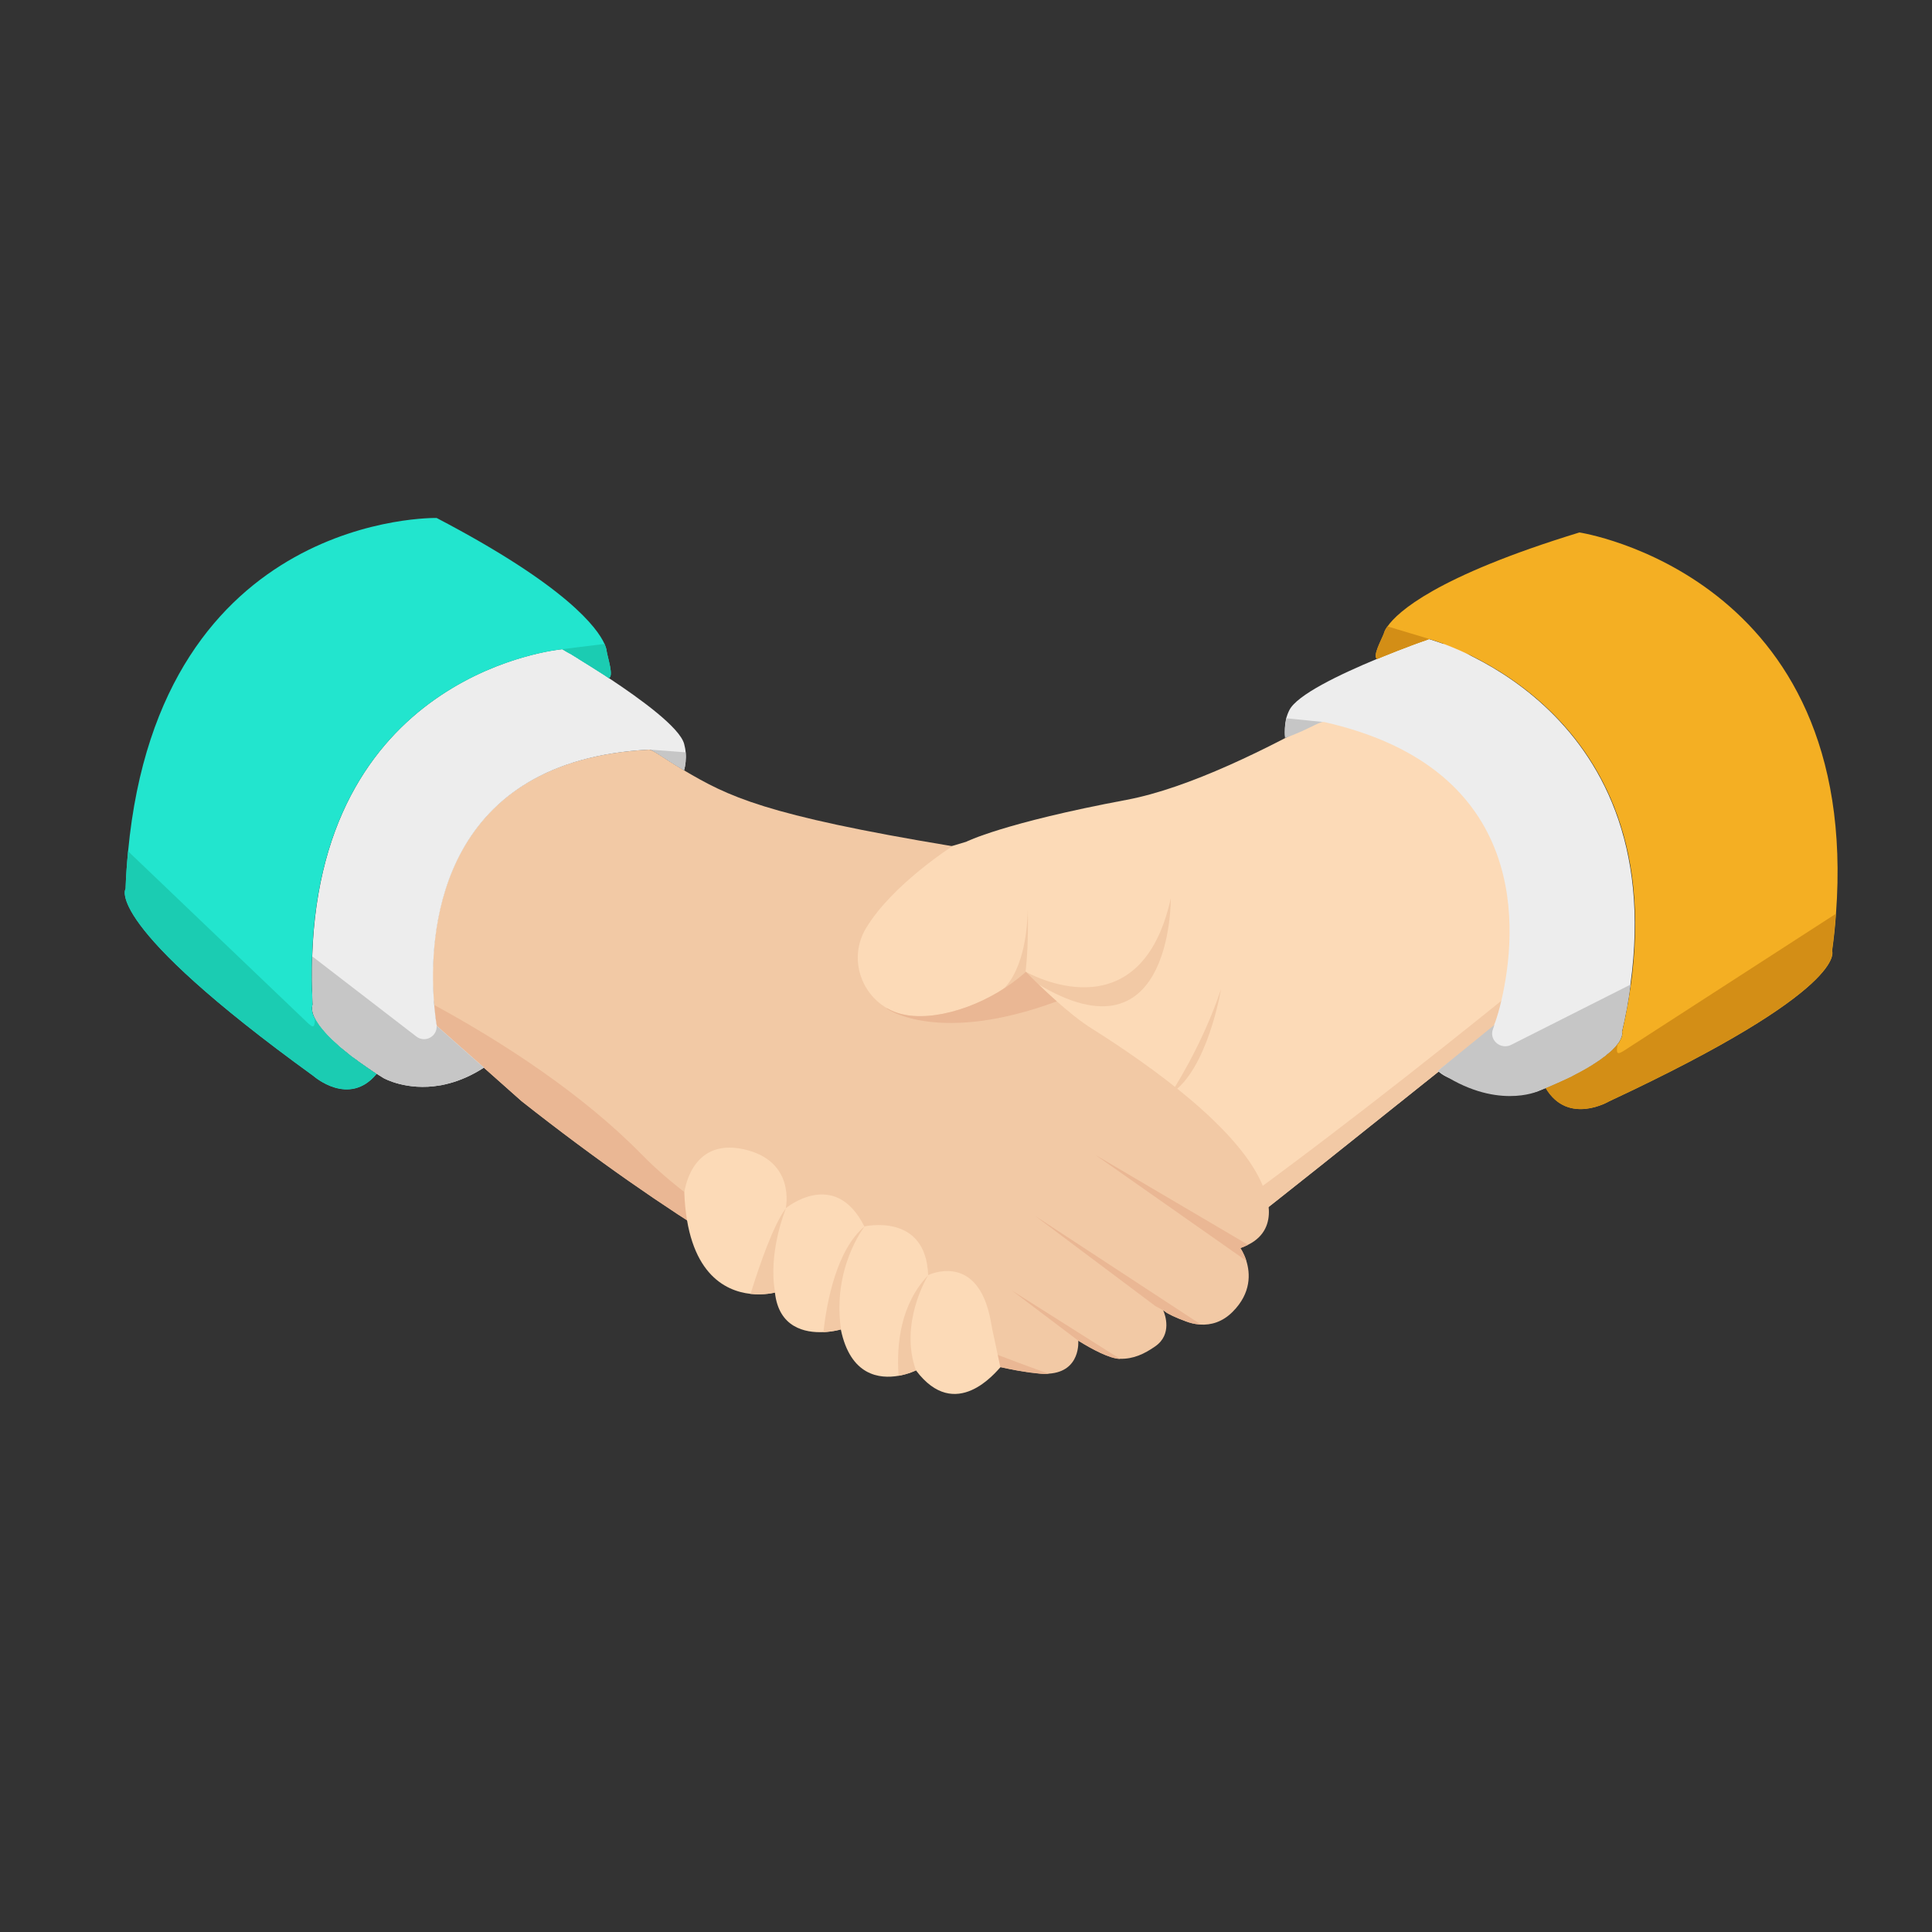 <svg xmlns="http://www.w3.org/2000/svg" xmlns:xlink="http://www.w3.org/1999/xlink" id="Calque_2" x="0px" y="0px" viewBox="0 0 1000 1000" style="enable-background:new 0 0 1000 1000;" xml:space="preserve"><rect x="0" y="0" width="1000" height="1000" fill="#333333" stroke="none"/><style type="text/css">	.st0{fill:#FCDAB7;}	.st1{fill:#F2C9A5;}	.st2{fill:#EAB794;}	.st3{fill:#EDEDED;}	.st4{fill:#C6C6C6;}	.st5{fill:#22E5CE;}	.st6{fill:#1BCCB2;}	.st7{fill:#F4AF23;}	.st8{fill:#D38E16;}</style><g>	<path class="st0" d="M821.2,482c-1.5,8.8-3.2,14-3.2,14C585.2,682,587.7,681.6,547,697c-11.9,4.5-21.2,5.6-28.5,5   c-10.1-0.8-16.1-4.7-19.1-7.4c-1.6-1.4-2.3-2.5-2.3-2.5c-8.9,1.3-16,1.2-21.6,0.1c-25-4.8-22.4-28.2-22.4-28.2s46-70,43-70   s-72-52-76-59s10-77,11-78s69-21.3,69-21.3s19-9.7,83-21.7s166-82,166-82C829.1,377.1,826.3,451.2,821.2,482z"></path>	<path class="st1" d="M531,503c0,0,59,34,75-38c0,0,1,93-77,39"></path>	<path class="st1" d="M632,512c0,0-7,42.1-26,54C606,566,622,542,632,512z"></path>	<path class="st1" d="M518,513c0,0,13-8,14-42c0,0,1,36.3-4.5,44.7C522,524,518,522,518,522"></path>	<path class="st1" d="M507.8,684.1c-6.6,6.1-8.5,10.5-8.5,10.5c-1.6-1.4-2.3-2.5-2.3-2.5c-8.9,1.3-16,1.2-21.6,0.1   C486.4,693.6,497.7,689.9,507.8,684.1z"></path>	<path class="st1" d="M507.8,684.1c4-3.7,9.7-8,17.7-12.4C520.3,676.2,514.3,680.6,507.8,684.1z"></path>	<path class="st1" d="M551,661c-10.3,3.4-18.7,7-25.4,10.7C539,660.5,548,649,548,649L551,661z"></path>	<path class="st1" d="M821.2,482c-1.5,8.8-3.2,14-3.2,14C585.2,682,587.7,681.6,547,697c-11.9,4.5-21.2,5.6-28.5,5   C605.9,658.6,773.8,521.1,821.2,482z"></path>	<path class="st1" d="M646,644.3c-1.2,0.6-2.6,1.2-4,1.7c0,0,1.8,2.5,3.1,6.6c2,6.4,2.7,16.6-7.1,26.4c-5.4,5.4-11.3,6.9-16.7,6.6   c-0.3,0-0.6,0-0.9-0.1c-2.3-0.2-4.6-0.8-6.7-1.6c-5.1-1.9-9.1-3.7-10.8-5.1l0,0c-0.6-0.4-0.9-0.7-1-0.8c0,0,0.1,0.1,0.2,0.3   c0.9,2,4.8,12.4-4.2,18.6c-5.6,3.9-11.3,6.6-18.2,6.4c-5.4-0.1-14.5-5-21.6-9.4c0,0,1.5,16-15.2,17.1c-1.5,0.1-3.2,0.1-5-0.1   c-22-2-112-18-268-141l-19.6-17.4L226,531c0,0-0.8-4.1-1.4-10.9c-0.1-1.6-0.3-3.3-0.4-5.2c-2-36.2,4.8-121.4,111.7-126.9   c1.9-0.1,7,4.1,18.1,10.7C377,412.2,395.3,421.8,493,438c0,0-31.2,19.8-44.8,42.5c-8.9,15-3,33.4,11,41.4c3.1,1.8,6.7,3,10.5,3.6   c17.9,2.7,43.7-6.6,61.3-22.5c0,0,0,0,0,0c0.3,0.4,7.2,7.6,16,15.3c5.8,5.1,12.3,10.5,18.3,14.2c30.3,19.1,77.5,52.5,88.8,82.5   C654,615,664,635.4,646,644.3z"></path>	<path class="st2" d="M642,646c0,0,1.8,2.5,3.1,6.6L567,597.8l79,46.5C644.8,644.9,643.5,645.5,642,646z"></path>	<path class="st2" d="M621.5,685.5c0,0-0.1,0-0.1,0.1c-0.3,0-0.6,0-0.9-0.1c-2.3-0.2-4.6-0.8-6.7-1.6c-5.1-1.9-9.1-3.7-10.8-5.1l0,0   c-0.6-0.4-0.9-0.7-1-0.8c0,0,0.1,0.1,0.2,0.3L598,676l-62.3-46.7L621.5,685.5z"></path>	<path class="st2" d="M579.8,703.4c-5.4-0.1-14.5-5-21.6-9.4l-34.4-26L579.8,703.4z"></path>	<path class="st2" d="M543,711.1c-1.5,0.1-3.2,0.1-5-0.1c-22-2-112-18-268-141l-19.6-17.4L226,531c0,0-0.8-4.1-1.4-10.9   c34.8,18.9,76.6,45.8,107.8,77.7C387.6,654.1,511.5,700,543,711.1z"></path>	<path class="st2" d="M547,518.3c-60.8,22.5-87.6,4.2-88,3.7c0.1,0,0.1-0.1,0.2-0.1c3.1,1.8,6.7,3,10.5,3.6   c17.9,2.7,43.7-6.6,61.3-22.5c0,0,0,0,0,0C531.4,503.4,538.3,510.6,547,518.3z"></path>	<path class="st0" d="M517.8,707.7c-2.2,2.2-23.2,28.9-43.7,1.6c0,0-3.8,1.9-9,2.8c-9.8,1.7-24.9,0.1-29.9-24l0,0   c-0.3,0.1-4.1,1.2-9.1,1.4c-9.4,0.4-23-2.3-25-20.5c0,0-5.5,1.5-12.7,0.7c-13.3-1.5-32.6-10.9-34.2-52.3c0,0,3-28.5,30.5-22.6   s22,30.6,22,30.6s25.3-21.2,40.7,9.4c0,0,31.9-7.4,33,25.2c0,0,25.7-12.6,32.4,23.7c0.5,3,1.1,6,1.8,9L517.8,707.7z"></path>	<path class="st0" d="M517.9,707.9l0-0.2C518,707.5,518.1,707.5,517.9,707.9z"></path>	<g>		<path class="st3" d="M354.1,398.7c-10.5-6.2-15.6-10.3-17.7-10.7c-0.1,0-0.2,0-0.3,0c-106.9,5.5-113.7,90.7-111.7,126.9    c0.5,9.9,1.7,16.1,1.7,16.1l24.4,21.6c-6.3,4.1-12.3,6.6-17.8,8.1c-1.7,0.5-3.3,0.8-5,1.1c-17.3,3-29.2-3.8-29.2-3.8    c-1.2-0.8-2.4-1.5-3.5-2.2c-3.3-2.2-6.3-4.3-9-6.2c-1-0.8-2-1.5-3-2.2c-0.1-0.1-0.2-0.1-0.3-0.2c-0.5-0.3-0.9-0.7-1.3-1    c-1.9-1.5-3.6-2.9-5.2-4.2c-0.4-0.3-0.8-0.7-1.1-1c-0.7-0.6-1.4-1.3-2.1-1.9c-0.3-0.3-0.6-0.6-1-0.9c-0.6-0.6-1.2-1.2-1.8-1.8    c-0.3-0.3-0.5-0.5-0.8-0.8c-0.3-0.3-0.5-0.6-0.8-0.9c-0.2-0.3-0.5-0.5-0.7-0.8c-1-1.2-1.9-2.2-2.6-3.2c-0.2-0.3-0.4-0.6-0.6-0.9    c-0.8-1.1-1.4-2.2-1.8-3.1c-0.2-0.3-0.3-0.6-0.4-0.9c-0.1-0.2-0.2-0.4-0.3-0.7c-0.1-0.2-0.2-0.4-0.2-0.6c0-0.2-0.1-0.3-0.1-0.5    c0-0.1-0.1-0.3-0.1-0.4c0-0.2-0.1-0.4-0.1-0.5c0-0.2-0.1-0.4-0.1-0.6c0-0.1,0-0.2,0-0.3c-0.1-1.5,0.3-2.2,0.3-2.2    c-0.5-8.7-0.5-17-0.3-25C166.4,346.8,291,336,291,336s0,0,0.1,0c0.2,0.1,0.7,0.4,1.5,0.9c0.1,0.1,0.2,0.1,0.3,0.2    c0.2,0.1,0.4,0.3,0.7,0.4c0.3,0.2,0.7,0.4,1.1,0.6c0.2,0.1,0.4,0.2,0.6,0.3c1.1,0.7,2.4,1.5,3.9,2.4c0.3,0.2,0.6,0.4,0.9,0.6    c3.4,2.1,7.6,4.7,12.1,7.6c1,0.6,2,1.3,3,2c16.8,11.1,36.6,25.6,38.9,34c0.4,1.5,0.7,3,0.8,4.5C355.2,392.9,354.8,396,354.1,398.7    z"></path>		<path class="st4" d="M354.1,398.7c-10.5-6.2-15.6-10.3-17.7-10.7l18.5,1.4C355.2,392.9,354.8,396,354.1,398.7z"></path>		<path class="st5" d="M315.1,351c-1-0.7-2-1.3-3-2c-4.5-2.9-8.7-5.5-12.1-7.6c-0.3-0.2-0.6-0.4-0.9-0.6c-1.5-0.9-2.8-1.7-3.9-2.4    c-0.2-0.1-0.4-0.2-0.6-0.3c-0.4-0.2-0.8-0.5-1.1-0.6c-0.2-0.2-0.5-0.3-0.7-0.4c-0.1-0.1-0.2-0.1-0.3-0.2c-0.7-0.4-1.1-0.7-1.4-0.8    c0,0-0.1,0-0.1,0c0,0-0.1,0-0.1,0s-138.2,12-129.1,184c0,0-0.4,0.7-0.3,2.2c0,0.1,0,0.2,0,0.3c0,0.2,0.1,0.4,0.1,0.6    c0,0.2,0.1,0.3,0.1,0.5c0,0.1,0.1,0.3,0.1,0.4c0,0.1,0.1,0.3,0.1,0.5c0.1,0.2,0.1,0.4,0.2,0.6c0.1,0.2,0.2,0.4,0.3,0.7    c0.1,0.3,0.3,0.6,0.4,0.9c0.5,0.9,1,2,1.8,3.1c0.2,0.3,0.4,0.6,0.6,0.9c0.7,1,1.6,2.1,2.6,3.2c0.2,0.2,0.4,0.5,0.7,0.8    c0.3,0.3,0.5,0.6,0.8,0.9c0.2,0.3,0.5,0.5,0.8,0.8c0.5,0.6,1.1,1.2,1.8,1.8c0.3,0.3,0.6,0.6,1,0.9c0.7,0.6,1.4,1.2,2.1,1.9    c0.4,0.3,0.7,0.7,1.1,1c1.5,1.3,3.3,2.8,5.2,4.2c0.4,0.3,0.9,0.7,1.3,1c0.1,0.1,0.2,0.1,0.3,0.2c1,0.7,1.9,1.5,3,2.2    c2.7,2,5.7,4,9,6.2c-14.3,17.3-32.6,1.1-32.6,1.1C52.6,477.6,65,460,65,460c0.2-6.7,0.7-13.1,1.3-19.4    C82.9,264.9,226,268.1,226,268.1c67.5,35.3,83.2,57,86.9,65.2c1.1,2.5,1.1,3.7,1.1,3.7C314.6,340.7,317.8,350.1,315.1,351z"></path>		<path class="st6" d="M315.1,351c-1-0.7-2-1.3-3-2c-4.5-2.9-8.7-5.5-12.1-7.6c-0.3-0.2-0.6-0.4-0.9-0.6c-1.5-0.9-2.8-1.7-3.9-2.4    c-0.2-0.1-0.4-0.2-0.6-0.3c-0.4-0.2-0.8-0.5-1.1-0.6c-0.2-0.2-0.5-0.3-0.7-0.4c-0.1-0.1-0.2-0.1-0.3-0.2c-0.7-0.4-1.1-0.7-1.4-0.8    l0-0.1l21.8-2.7c1.1,2.5,1.1,3.7,1.1,3.7C314.6,340.7,317.8,350.1,315.1,351z"></path>		<path class="st6" d="M194.9,555.8c-14.3,17.3-32.6,1.1-32.6,1.1C52.6,477.6,65,460,65,460c0.2-6.7,0.7-13.1,1.3-19.4l90.6,86.6    c4.9,4.7,6.1,6.2,6.1-0.6l0,0C165.8,532.3,173.6,541.8,194.9,555.8z"></path>		<path class="st4" d="M250.4,552.6c-6.3,4.1-12.3,6.6-17.8,8.1c-0.4,0.1-0.8,0.2-1.2,0.3c-0.4,0.1-0.9,0.2-1.3,0.3    c-0.4,0.1-0.8,0.2-1.2,0.3c-0.4,0.1-0.8,0.2-1.2,0.2c-17.3,3-29.2-3.8-29.2-3.8c-1.2-0.8-2.4-1.5-3.5-2.2c-3.3-2.2-6.3-4.3-9-6.2    c-1-0.8-2-1.5-3-2.2c-0.1-0.1-0.2-0.1-0.3-0.2c-0.5-0.3-0.9-0.7-1.3-1c-1.9-1.5-3.6-2.9-5.2-4.2c-0.4-0.3-0.8-0.7-1.1-1    c-0.7-0.6-1.4-1.3-2.1-1.9c-0.3-0.3-0.6-0.6-1-0.9c-0.6-0.6-1.2-1.2-1.8-1.8c-0.3-0.3-0.5-0.5-0.8-0.8c-0.3-0.3-0.5-0.6-0.8-0.9    c-0.2-0.3-0.5-0.5-0.7-0.8c-1-1.2-1.9-2.2-2.6-3.2c-0.2-0.3-0.4-0.6-0.6-0.9c-0.8-1.1-1.4-2.2-1.8-3.1c-0.2-0.3-0.3-0.6-0.4-0.9    c-0.1-0.2-0.2-0.4-0.3-0.7c-0.1-0.2-0.2-0.4-0.2-0.6c0-0.2-0.1-0.3-0.1-0.5c0-0.1-0.1-0.3-0.1-0.4c0-0.2-0.1-0.4-0.1-0.5    c0-0.2-0.1-0.4-0.1-0.6c0-0.1,0-0.2,0-0.3c-0.1-1.5,0.3-2.2,0.3-2.2c-0.5-8.7-0.5-17-0.3-25l53.9,41.5c4.4,3.4,10.8,0.1,10.5-5.5    l0,0L250.4,552.6z"></path>	</g>	<g>		<path class="st3" d="M665.1,381c11.7-4.2,17.6-7.4,19.8-7.3c0.1,0,0.3,0,0.4,0c107.6,24.2,100,109,91.8,144.2    c-2.2,9.6-4.5,14.5-4.5,14.5l-28.4,21.9c5.7,5.1,11.3,4.7,16.7,7.1c1.6,0.7,3.3,1.4,4.8,2c17.1,6,30.3,1.4,30.3,1.4    c1.3-0.5,2.6-1.1,3.9-1.6c3.8-1.6,7.2-3.1,10.2-4.5c1.2-0.6,2.3-1.1,3.4-1.6c0.1-0.1,0.2-0.1,0.3-0.2c0.5-0.3,1-0.5,1.5-0.8    c2.2-1.1,4.1-2.2,5.9-3.2c0.5-0.3,0.9-0.5,1.3-0.8c0.9-0.5,1.7-1,2.4-1.5c0.4-0.2,0.8-0.5,1.1-0.7c0.7-0.5,1.4-0.9,2.1-1.4    c0.3-0.2,0.6-0.4,0.9-0.7c0.3-0.2,0.7-0.5,1-0.7c0.3-0.2,0.6-0.4,0.8-0.6c1.2-1,2.3-1.9,3.2-2.7c0.3-0.2,0.5-0.5,0.7-0.7    c1-1,1.8-1.9,2.4-2.7c0.2-0.3,0.4-0.5,0.6-0.8c0.1-0.2,0.3-0.4,0.4-0.6c0.1-0.2,0.2-0.4,0.3-0.6c0.1-0.1,0.2-0.3,0.2-0.4    c0.1-0.1,0.1-0.3,0.2-0.4c0.1-0.2,0.1-0.3,0.2-0.5c0.1-0.2,0.1-0.4,0.2-0.5c0-0.1,0.1-0.2,0.1-0.3c0.4-1.4,0.1-2.2,0.1-2.2    c2-8.5,3.5-16.6,4.5-24.5c20.3-146.2-104.3-178.8-104.3-178.8s0,0-0.1,0c-0.2,0.1-0.8,0.3-1.6,0.6c-0.1,0-0.2,0.1-0.3,0.1    c-0.2,0.1-0.5,0.2-0.8,0.3c-0.4,0.1-0.8,0.3-1.2,0.4c-0.2,0.1-0.4,0.2-0.6,0.2c-1.3,0.5-2.7,1-4.4,1.6c-0.3,0.1-0.7,0.2-1,0.4    c-3.8,1.4-8.5,3.3-13.6,5.3c-1.1,0.5-2.3,0.9-3.4,1.4c-19,7.9-41.5,18.6-45.3,26.6c-0.7,1.4-1.2,2.8-1.6,4.2    C665,375.2,664.9,378.3,665.1,381z"></path>		<path class="st4" d="M665.1,382c11.7-4.2,17.6-8.4,19.8-8.3l-19-1.9C665,375.2,664.9,379.3,665.1,382z"></path>		<path class="st7" d="M712.8,341.1c1.1-0.5,2.3-0.9,3.4-1.4c5.1-2.1,9.7-3.9,13.6-5.3c0.3-0.1,0.7-0.3,1-0.4    c1.7-0.6,3.1-1.2,4.4-1.6c0.2-0.1,0.4-0.2,0.6-0.2c0.4-0.2,0.8-0.3,1.2-0.4c0.3-0.1,0.5-0.2,0.8-0.3c0.1,0,0.2-0.1,0.3-0.1    c0.7-0.3,1.3-0.5,1.5-0.6c0,0,0.1,0,0.1,0c0.1,0,0.1,0,0.1,0s138.3,36.1,99.8,203.3c0,0,0.3,0.8-0.1,2.2c0,0.1-0.1,0.2-0.1,0.3    c-0.1,0.2-0.1,0.3-0.2,0.5c-0.1,0.2-0.1,0.3-0.2,0.5c-0.1,0.1-0.1,0.2-0.2,0.4c-0.1,0.1-0.1,0.3-0.2,0.4c-0.1,0.2-0.2,0.4-0.3,0.6    c-0.1,0.2-0.2,0.4-0.4,0.6c-0.2,0.3-0.4,0.5-0.6,0.8c-0.6,0.8-1.4,1.7-2.4,2.7c-0.2,0.2-0.5,0.5-0.7,0.7c-0.9,0.9-2,1.8-3.2,2.7    c-0.3,0.2-0.5,0.4-0.8,0.6c-0.3,0.2-0.6,0.5-1,0.7c-0.3,0.2-0.6,0.4-0.9,0.7c-0.7,0.5-1.4,0.9-2.1,1.4c-0.4,0.2-0.7,0.5-1.1,0.7    c-0.8,0.5-1.6,1-2.4,1.5c-0.4,0.3-0.9,0.5-1.3,0.8c-1.8,1-3.8,2.1-5.9,3.2c-0.5,0.3-1,0.5-1.5,0.8c-0.1,0.1-0.2,0.1-0.3,0.2    c-1.1,0.5-2.2,1.1-3.4,1.6c-3.1,1.5-6.5,3-10.2,4.5c11.6,19.5,32.9,6.8,32.9,6.8c124.9-58.3,115.3-77.8,115.3-77.8    c0.9-6.6,1.6-13,2-19.2c13.1-175.3-132.8-197.4-132.8-197.4c-74.5,22.8-94.2,41.3-99.3,48.6c-1.6,2.2-1.8,3.5-1.8,3.5    C715.1,331.1,710.2,339.7,712.8,341.1z"></path>		<path class="st8" d="M712.8,341.1c1.1-0.5,2.3-0.9,3.4-1.4c5.1-2.1,9.7-3.9,13.6-5.3c0.3-0.1,0.7-0.3,1-0.4    c1.7-0.6,3.1-1.2,4.4-1.6c0.2-0.1,0.4-0.2,0.6-0.2c0.4-0.2,0.8-0.3,1.2-0.4c0.3-0.1,0.5-0.2,0.8-0.3c0.1,0,0.2-0.1,0.3-0.1    c0.7-0.3,1.3-0.5,1.5-0.6l0.1-0.1l-21.6-6.5c-1.6,2.2-1.8,3.5-1.8,3.5C715.1,331.1,710.2,339.7,712.8,341.1z"></path>		<path class="st8" d="M800,563.2c11.6,19.5,32.9,6.8,32.9,6.8c124.9-58.3,115.3-77.8,115.3-77.8c0.9-6.6,1.6-13,2-19.2l-106.8,69    c-5.8,3.8-7.3,5-6.1-1.7l0,0C833.6,545.3,824,553.2,800,563.2z"></path>		<path class="st4" d="M744.2,554.3c29.8,20.7,51.9,10.5,51.9,10.5c1.3-0.5,2.6-1.1,3.9-1.6c3.8-1.6,7.2-3.1,10.2-4.5    c1.2-0.6,2.3-1.1,3.4-1.6c0.1-0.1,0.2-0.1,0.3-0.2c0.5-0.3,1-0.5,1.5-0.8c2.2-1.1,4.1-2.2,5.9-3.2c0.5-0.3,0.9-0.5,1.3-0.8    c0.9-0.5,1.7-1,2.4-1.5c0.4-0.2,0.8-0.5,1.1-0.7c0.7-0.5,1.4-0.9,2.1-1.4c0.3-0.2,0.6-0.4,0.9-0.7c0.3-0.2,0.7-0.5,1-0.7    c0.3-0.2,0.6-0.4,0.8-0.6c1.2-1,2.3-1.9,3.2-2.7c0.3-0.2,0.5-0.5,0.7-0.7c1-1,1.8-1.9,2.4-2.7c0.2-0.3,0.4-0.5,0.6-0.8    c0.1-0.2,0.3-0.4,0.4-0.6c0.1-0.2,0.2-0.4,0.3-0.6c0.1-0.1,0.2-0.3,0.2-0.4c0.1-0.1,0.1-0.3,0.2-0.4c0.1-0.2,0.1-0.3,0.2-0.5    c0.1-0.2,0.1-0.4,0.2-0.5c0-0.1,0.1-0.2,0.1-0.3c0.4-1.4,0.1-2.2,0.1-2.2c2-8.5,3.5-16.6,4.5-24.5l-61.8,31.2    c-5.1,2.6-11-1.9-9.7-7.3l1-3L744.2,554.3z"></path>	</g>	<path class="st1" d="M401.2,669c0,0-5.5,1.5-12.7,0.7c4.6-14.9,11.9-36,18.3-44.3C406.5,626.2,397.4,648.4,401.2,669z"></path>	<path class="st1" d="M435.3,688.1L435.3,688.1c-0.3,0.1-4.1,1.2-9.1,1.4c1.8-16.3,7-42.8,21.3-54.7   C447,635.5,430.7,656.7,435.3,688.1z"></path>	<path class="st1" d="M474.1,709.3c0,0-3.8,1.9-9,2.8c-1.2-16.8,1.2-37.2,15.3-52C479.7,661.2,465.4,685.2,474.1,709.3z"></path></g></svg>